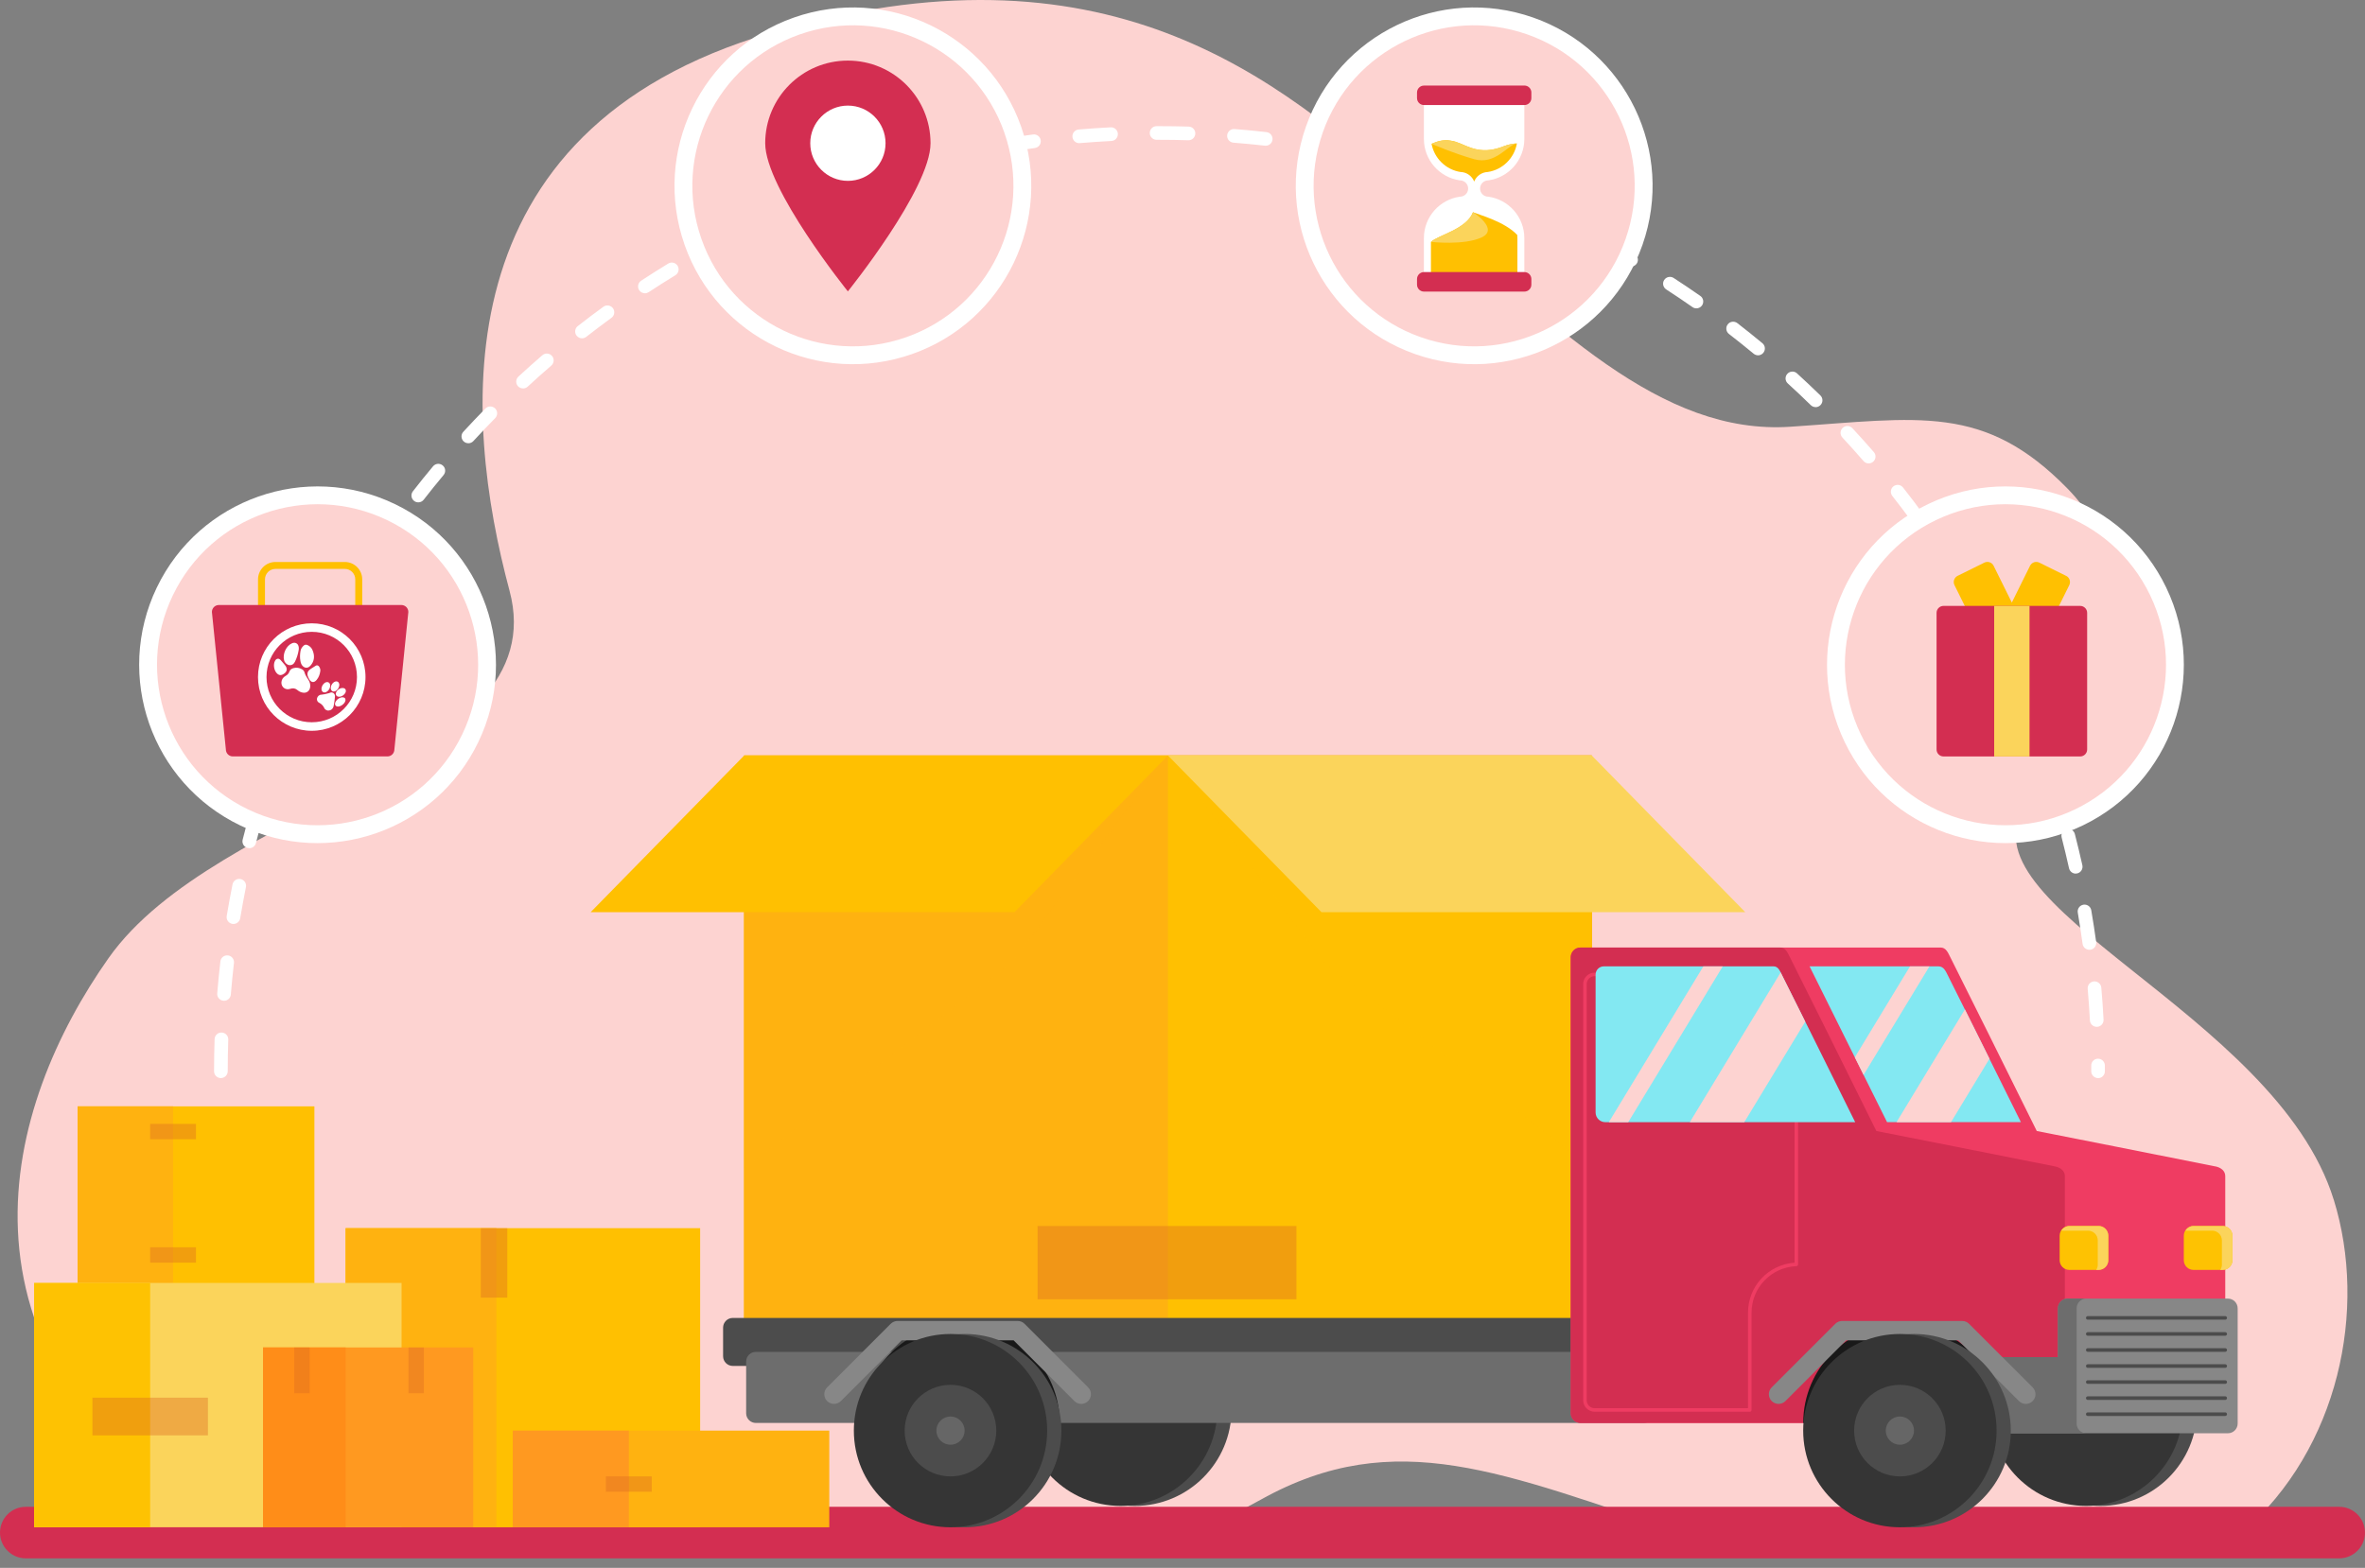 <svg width="190" height="126" viewBox="0 0 190 126" fill="none" xmlns="http://www.w3.org/2000/svg">
<rect x="0" y="0" width="190" height="126" fill="#808080" stroke="none"/>
<path d="M187.489 96.416C182.822 81.319 156.889 72.691 162.824 64.704C168.759 56.72 173.157 46.492 166.116 39.28C159.409 32.411 154.174 33.604 143.828 34.294C133.483 34.982 124.849 26.285 113.647 16.099C102.445 5.912 88.635 -5.192 61.912 2.645C35.189 10.482 37.213 33.579 40.936 47.477C44.66 61.374 17.446 64.626 8.721 76.996C0.422 88.763 -5.273 108.252 17.358 123.161H95.97C97.969 122.264 99.762 121.368 101.308 120.506C112.144 114.468 120.857 118.469 135.157 123.161H180.135C187.929 116.398 190.209 105.212 187.492 96.416H187.489Z" fill="#FDD3D1"/>
<path d="M190 123.161C190 124.304 189.072 125.232 187.929 125.232H2.071C0.928 125.232 0 124.304 0 123.161C0 122.018 0.928 121.09 2.071 121.09H187.926C189.069 121.09 189.997 122.018 189.997 123.161H190Z" fill="#D32E51"/>
<path d="M98.941 113.249C98.941 117.538 95.464 121.018 91.172 121.018C86.88 121.018 83.406 117.541 83.406 113.249C83.406 108.957 86.883 105.484 91.172 105.484C95.461 105.484 98.941 108.961 98.941 113.249Z" fill="#4C4C4C"/>
<path d="M97.797 113.249C97.797 117.538 94.32 121.018 90.028 121.018C85.737 121.018 82.263 117.541 82.263 113.249C82.263 108.957 85.74 105.484 90.028 105.484C94.317 105.484 97.797 108.961 97.797 113.249Z" fill="#353535"/>
<path d="M127.882 60.715H59.785V107.124H127.882V60.715Z" fill="#FFB210"/>
<path d="M127.882 60.715H59.785V107.124H127.882V60.715Z" fill="#FFB210"/>
<path d="M127.882 60.715H59.785V107.124H127.882V60.715Z" fill="#FFB210"/>
<g style="mix-blend-mode:multiply" opacity="0.2">
<path d="M93.833 60.715H59.785V93.876L81.339 77.296L93.758 60.793L93.833 60.715Z" fill="#FFB210"/>
</g>
<path d="M127.882 60.715H93.834V107.124H127.882V60.715Z" fill="#FFC001"/>
<g style="mix-blend-mode:multiply" opacity="0.2">
<path d="M93.834 60.715H127.882V93.876L106.325 77.296L93.909 60.793L93.834 60.715Z" fill="#FFC001"/>
</g>
<g style="mix-blend-mode:multiply" opacity="0.4">
<path d="M104.154 98.524H83.359V104.412H104.154V98.524Z" fill="#DB6C21"/>
</g>
<path d="M81.504 73.303H47.452L59.785 60.715H93.833L81.504 73.303Z" fill="#FFC001"/>
<path d="M140.211 73.303H106.163L93.834 60.715H127.882L140.211 73.303Z" fill="#FBD45B"/>
<path d="M58.873 105.912H127.407C127.838 105.912 128.188 106.262 128.188 106.693V108.989C128.188 109.42 127.838 109.77 127.407 109.77H58.873C58.442 109.77 58.092 109.42 58.092 108.989V106.693C58.092 106.262 58.442 105.912 58.873 105.912Z" fill="#4C4C4C"/>
<path d="M60.725 108.639H132.068C132.499 108.639 132.848 108.989 132.848 109.42V113.571C132.848 114.002 132.499 114.352 132.068 114.352H60.725C60.294 114.352 59.944 114.002 59.944 113.571V109.42C59.944 108.989 60.294 108.639 60.725 108.639Z" fill="#6D6D6D"/>
<path d="M77.187 106.399C72.795 106.399 69.237 109.96 69.237 114.349H85.137C85.137 109.957 81.576 106.399 77.187 106.399Z" fill="#191919"/>
<path d="M86.868 112.821C86.668 112.821 86.468 112.747 86.315 112.593L81.435 107.714H72.433L67.554 112.593C67.251 112.896 66.757 112.896 66.451 112.593C66.148 112.29 66.148 111.797 66.451 111.491L71.558 106.383C71.705 106.237 71.902 106.155 72.111 106.155H81.76C81.966 106.155 82.166 106.237 82.31 106.383L87.417 111.491C87.72 111.797 87.72 112.29 87.417 112.593C87.264 112.747 87.064 112.821 86.864 112.821H86.868Z" fill="#878787"/>
<path d="M85.271 114.967C85.271 119.256 81.795 122.736 77.506 122.736C73.217 122.736 69.737 119.259 69.737 114.967C69.737 110.675 73.214 107.202 77.506 107.202C81.798 107.202 85.271 110.679 85.271 114.967Z" fill="#4C4C4C"/>
<path d="M84.128 114.967C84.128 119.256 80.651 122.736 76.362 122.736C72.073 122.736 68.597 119.259 68.597 114.967C68.597 110.675 72.073 107.202 76.362 107.202C80.651 107.202 84.128 110.679 84.128 114.967Z" fill="#353535"/>
<path d="M80.039 114.967C80.039 116.998 78.393 118.647 76.359 118.647C74.326 118.647 72.679 117.001 72.679 114.967C72.679 112.934 74.326 111.288 76.359 111.288C78.393 111.288 80.039 112.934 80.039 114.967Z" fill="#4C4C4C"/>
<path d="M77.496 114.967C77.496 115.592 76.99 116.101 76.362 116.101C75.734 116.101 75.228 115.595 75.228 114.967C75.228 114.34 75.734 113.834 76.362 113.834C76.99 113.834 77.496 114.34 77.496 114.967Z" fill="#666666"/>
<path d="M176.506 113.249C176.506 117.538 173.029 121.018 168.74 121.018C164.451 121.018 160.971 117.541 160.971 113.249C160.971 108.957 164.448 105.484 168.74 105.484C173.032 105.484 176.506 108.961 176.506 113.249Z" fill="#4C4C4C"/>
<path d="M175.362 113.249C175.362 117.538 171.885 121.018 167.593 121.018C163.301 121.018 159.828 117.541 159.828 113.249C159.828 108.957 163.305 105.484 167.593 105.484C171.882 105.484 175.362 108.961 175.362 113.249Z" fill="#353535"/>
<path d="M177.992 93.739C174.728 93.079 164.276 91.018 163.63 90.89C160.84 85.255 158.21 79.96 156.686 76.927C156.492 76.543 156.336 76.146 155.905 76.146H126.973C126.542 76.146 126.192 76.496 126.192 76.927V113.568C126.192 113.999 126.542 114.349 126.973 114.349H177.992C178.424 114.349 178.773 113.999 178.773 113.568V94.516C178.773 94.085 178.414 93.823 177.992 93.736V93.739Z" fill="#EF3C62"/>
<path d="M165.888 113.571V94.52C165.888 94.088 165.529 93.826 165.107 93.739C161.843 93.079 151.391 91.018 150.744 90.89C147.955 85.255 145.325 79.96 143.8 76.927C143.607 76.543 143.45 76.146 143.019 76.146H126.97C126.539 76.146 126.189 76.496 126.189 76.927V113.568C126.189 113.999 126.539 114.349 126.97 114.349H165.104C165.535 114.349 165.885 113.999 165.885 113.568L165.888 113.571Z" fill="#D32E51"/>
<path d="M152.818 106.399C148.429 106.399 144.868 109.96 144.868 114.349H160.768C160.768 109.957 157.207 106.399 152.818 106.399Z" fill="#191919"/>
<path d="M178.992 104.356H166.11C165.679 104.356 165.329 104.706 165.329 105.137V109.06H156.464C156.033 109.06 155.683 109.41 155.683 109.841V114.399C155.683 114.83 156.033 115.18 156.464 115.18H178.989C179.42 115.18 179.77 114.83 179.77 114.399V105.14C179.77 104.709 179.42 104.359 178.989 104.359L178.992 104.356Z" fill="#878787"/>
<path d="M166.835 114.396V105.137C166.835 104.706 167.184 104.356 167.615 104.356H166.11C165.679 104.356 165.329 104.706 165.329 105.137V109.06H156.464C156.033 109.06 155.683 109.41 155.683 109.841V114.399C155.683 114.83 156.033 115.18 156.464 115.18H167.612C167.181 115.18 166.831 114.83 166.831 114.399L166.835 114.396Z" fill="#6D6D6D"/>
<path d="M166.25 98.524H168.596C169.027 98.524 169.377 98.874 169.377 99.305V101.273C169.377 101.704 169.027 102.054 168.596 102.054H166.25C165.819 102.054 165.469 101.704 165.469 101.273V99.305C165.469 98.874 165.819 98.524 166.25 98.524Z" fill="#FEC202"/>
<path d="M176.224 98.524H178.57C179.001 98.524 179.351 98.874 179.351 99.305V101.273C179.351 101.704 179.001 102.054 178.57 102.054H176.224C175.793 102.054 175.443 101.704 175.443 101.273V99.305C175.443 98.874 175.793 98.524 176.224 98.524Z" fill="#FEC202"/>
<path d="M168.596 98.524H166.25C165.969 98.524 165.735 98.68 165.601 98.899H167.75C168.181 98.899 168.531 99.249 168.531 99.68V101.648C168.531 101.801 168.478 101.932 168.403 102.051H168.596C169.027 102.051 169.377 101.701 169.377 101.27V99.302C169.377 98.871 169.027 98.521 168.596 98.521V98.524Z" fill="#FBD45B"/>
<path d="M178.567 98.524H176.221C175.943 98.524 175.709 98.68 175.572 98.899H177.721C178.152 98.899 178.502 99.249 178.502 99.68V101.648C178.502 101.801 178.448 101.932 178.374 102.051H178.567C178.998 102.051 179.348 101.701 179.348 101.27V99.302C179.348 98.871 178.998 98.521 178.567 98.521V98.524Z" fill="#FBD45B"/>
<path d="M162.749 112.821C162.549 112.821 162.349 112.747 162.199 112.593L157.32 107.714H148.317L143.438 112.593C143.132 112.896 142.642 112.896 142.335 112.593C142.032 112.29 142.032 111.797 142.335 111.491L147.443 106.383C147.589 106.237 147.786 106.155 147.992 106.155H157.642C157.848 106.155 158.048 106.237 158.191 106.383L163.299 111.491C163.605 111.797 163.605 112.29 163.299 112.593C163.146 112.747 162.946 112.821 162.749 112.821Z" fill="#878787"/>
<path d="M140.573 113.449H128.11C127.601 113.449 127.188 113.034 127.188 112.528V79.085C127.188 78.576 127.604 78.164 128.11 78.164H141.579C142.179 78.164 144.456 81.634 144.456 82.022V101.607C144.456 101.685 144.397 101.748 144.319 101.751C142.301 101.835 140.717 103.478 140.717 105.49V113.309C140.717 113.387 140.655 113.452 140.573 113.452V113.449ZM141.57 78.448H128.11C127.76 78.448 127.472 78.736 127.472 79.085V112.528C127.472 112.878 127.757 113.165 128.11 113.165H140.433V105.487C140.433 103.366 142.063 101.626 144.172 101.47V82.022C144.153 81.572 141.945 78.532 141.573 78.448H141.57Z" fill="#EF3C62"/>
<path d="M162.358 90.181C159.99 85.401 157.835 81.069 156.514 78.439C156.32 78.054 156.164 77.658 155.733 77.658H145.378L151.603 90.178H162.355L162.358 90.181Z" fill="#83E8F2"/>
<path d="M149.042 90.181H128.969C128.538 90.181 128.188 89.831 128.188 89.4V78.32C128.188 77.954 128.484 77.658 128.85 77.658H142.482C142.847 77.658 142.982 77.992 143.144 78.32C144.437 80.897 146.671 85.392 149.042 90.178V90.181Z" fill="#83E8F2"/>
<path d="M157.857 81.119L152.362 90.181H156.739L159.831 85.083C159.113 83.64 158.45 82.306 157.857 81.119Z" fill="#FDD3D1"/>
<path d="M153.446 77.661L149.014 84.967L149.717 86.382L155.008 77.661H153.446Z" fill="#FDD3D1"/>
<path d="M136.844 77.661L129.25 90.181H130.809L138.402 77.661H136.844Z" fill="#FDD3D1"/>
<path d="M143.144 78.323C143.116 78.264 143.085 78.204 143.057 78.145L135.757 90.181H140.133L145.031 82.103C144.291 80.616 143.644 79.323 143.141 78.323H143.144Z" fill="#FDD3D1"/>
<path d="M161.543 114.967C161.543 119.256 158.066 122.736 153.774 122.736C149.482 122.736 146.009 119.259 146.009 114.967C146.009 110.675 149.485 107.202 153.774 107.202C158.063 107.202 161.543 110.679 161.543 114.967Z" fill="#4C4C4C"/>
<path d="M160.403 114.967C160.403 119.256 156.926 122.736 152.634 122.736C148.342 122.736 144.865 119.259 144.865 114.967C144.865 110.675 148.342 107.202 152.634 107.202C156.926 107.202 160.403 110.679 160.403 114.967Z" fill="#353535"/>
<path d="M156.314 114.967C156.314 116.998 154.668 118.647 152.634 118.647C150.601 118.647 148.958 117.001 148.958 114.967C148.958 112.934 150.604 111.288 152.634 111.288C154.665 111.288 156.314 112.934 156.314 114.967Z" fill="#4C4C4C"/>
<path d="M153.768 114.967C153.768 115.592 153.262 116.101 152.634 116.101C152.006 116.101 151.5 115.595 151.5 114.967C151.5 114.34 152.006 113.834 152.634 113.834C153.262 113.834 153.768 114.34 153.768 114.967Z" fill="#666666"/>
<path d="M178.77 106.052H167.728C167.65 106.052 167.584 105.99 167.584 105.909C167.584 105.827 167.647 105.765 167.728 105.765H178.77C178.848 105.765 178.914 105.827 178.914 105.909C178.914 105.99 178.848 106.052 178.77 106.052Z" fill="#4C4C4C"/>
<path d="M178.77 107.342H167.728C167.65 107.342 167.584 107.28 167.584 107.199C167.584 107.118 167.647 107.055 167.728 107.055H178.77C178.848 107.055 178.914 107.118 178.914 107.199C178.914 107.28 178.848 107.342 178.77 107.342Z" fill="#4C4C4C"/>
<path d="M178.77 108.633H167.728C167.65 108.633 167.584 108.57 167.584 108.489C167.584 108.408 167.647 108.345 167.728 108.345H178.77C178.848 108.345 178.914 108.408 178.914 108.489C178.914 108.57 178.848 108.633 178.77 108.633Z" fill="#4C4C4C"/>
<path d="M178.77 109.923H167.728C167.65 109.923 167.584 109.86 167.584 109.779C167.584 109.698 167.647 109.635 167.728 109.635H178.77C178.848 109.635 178.914 109.701 178.914 109.779C178.914 109.857 178.848 109.923 178.77 109.923Z" fill="#4C4C4C"/>
<path d="M178.77 111.21H167.728C167.65 111.21 167.584 111.144 167.584 111.066C167.584 110.988 167.647 110.922 167.728 110.922H178.77C178.848 110.922 178.914 110.985 178.914 111.066C178.914 111.147 178.848 111.21 178.77 111.21Z" fill="#4C4C4C"/>
<path d="M178.77 112.5H167.728C167.65 112.5 167.584 112.437 167.584 112.356C167.584 112.275 167.647 112.212 167.728 112.212H178.77C178.848 112.212 178.914 112.275 178.914 112.356C178.914 112.437 178.848 112.5 178.77 112.5Z" fill="#4C4C4C"/>
<path d="M178.77 113.79H167.728C167.65 113.79 167.584 113.727 167.584 113.646C167.584 113.565 167.647 113.502 167.728 113.502H178.77C178.848 113.502 178.914 113.565 178.914 113.646C178.914 113.727 178.848 113.79 178.77 113.79Z" fill="#4C4C4C"/>
<path d="M56.249 98.699H27.767V122.736H56.249V98.699Z" fill="#FFC001"/>
<path d="M39.877 98.699H27.767V122.736H39.877V98.699Z" fill="#FFB210"/>
<g style="mix-blend-mode:multiply" opacity="0.4">
<path d="M40.752 98.699H38.628V104.281H40.752V98.699Z" fill="#DB6C21"/>
</g>
<path d="M25.258 88.909H6.238V105.868H25.258V88.909Z" fill="#FFC001"/>
<path d="M13.904 88.909H6.238V105.868H13.904V88.909Z" fill="#FFB210"/>
<g style="mix-blend-mode:multiply" opacity="0.4">
<path d="M15.747 90.318H12.064V91.552H15.747V90.318Z" fill="#DB6C21"/>
</g>
<g style="mix-blend-mode:multiply" opacity="0.4">
<path d="M15.747 100.233H12.064V101.467H15.747V100.233Z" fill="#DB6C21"/>
</g>
<path d="M32.262 103.1H2.74V122.733H32.262V103.1Z" fill="#FBD45B"/>
<path d="M12.064 103.1H2.74V122.733H12.064V103.1Z" fill="#FEC202"/>
<g style="mix-blend-mode:multiply" opacity="0.4">
<path d="M16.703 112.319H7.428V115.349H16.703V112.319Z" fill="#DB6C21"/>
</g>
<path d="M66.623 114.967H41.196V122.736H66.623V114.967Z" fill="#FFB210"/>
<path d="M50.52 114.967H41.196V122.736H50.52V114.967Z" fill="#FF9920"/>
<g style="mix-blend-mode:multiply" opacity="0.4">
<path d="M52.36 118.647H48.677V119.881H52.36V118.647Z" fill="#DB6C21"/>
</g>
<path d="M38.016 108.283H21.132V122.733H38.016V108.283Z" fill="#FF9920"/>
<path d="M27.767 108.283H21.132V122.733H27.767V108.283Z" fill="#FF8D18"/>
<g style="mix-blend-mode:multiply" opacity="0.4">
<path d="M34.049 108.283H32.815V111.966H34.049V108.283Z" fill="#DB6C21"/>
</g>
<g style="mix-blend-mode:multiply" opacity="0.4">
<path d="M24.874 108.283H23.64V111.966H24.874V108.283Z" fill="#DB6C21"/>
</g>
<path d="M168.556 86.638C168.253 86.638 168.006 86.392 168.006 86.089V85.633C168.003 85.33 168.246 85.083 168.549 85.08H168.552C168.852 85.08 169.099 85.323 169.102 85.626V86.092C169.102 86.395 168.859 86.642 168.556 86.642V86.638ZM17.746 86.638C17.443 86.638 17.196 86.392 17.196 86.089C17.196 85.23 17.212 84.364 17.24 83.508C17.249 83.206 17.502 82.962 17.808 82.978C18.111 82.987 18.349 83.24 18.339 83.543C18.311 84.386 18.296 85.239 18.296 86.086C18.296 86.389 18.049 86.635 17.746 86.635V86.638ZM168.446 82.518C168.156 82.518 167.915 82.29 167.9 82C167.856 81.159 167.793 80.307 167.722 79.463C167.697 79.16 167.918 78.895 168.221 78.867C168.521 78.842 168.79 79.064 168.815 79.367C168.89 80.225 168.952 81.091 168.996 81.94C169.012 82.243 168.78 82.503 168.477 82.518C168.468 82.518 168.459 82.518 168.449 82.518H168.446ZM17.999 80.422C17.999 80.422 17.968 80.422 17.955 80.422C17.652 80.397 17.427 80.132 17.452 79.829C17.521 78.973 17.608 78.108 17.705 77.261C17.739 76.961 18.008 76.743 18.314 76.78C18.614 76.814 18.833 77.086 18.795 77.389C18.698 78.223 18.614 79.076 18.545 79.919C18.523 80.207 18.283 80.425 17.999 80.425V80.422ZM167.856 76.327C167.584 76.327 167.35 76.127 167.312 75.852C167.197 75.012 167.066 74.169 166.925 73.338C166.875 73.038 167.075 72.754 167.375 72.704C167.675 72.654 167.959 72.853 168.009 73.153C168.153 73.994 168.287 74.853 168.403 75.706C168.443 76.005 168.234 76.283 167.934 76.324C167.909 76.324 167.884 76.327 167.859 76.327H167.856ZM18.758 74.25C18.727 74.25 18.698 74.25 18.667 74.244C18.367 74.194 18.164 73.912 18.214 73.613C18.355 72.766 18.511 71.913 18.68 71.073C18.739 70.776 19.026 70.583 19.326 70.642C19.623 70.701 19.817 70.992 19.757 71.288C19.592 72.113 19.439 72.957 19.298 73.791C19.255 74.059 19.02 74.25 18.758 74.25ZM166.759 70.205C166.506 70.205 166.282 70.03 166.222 69.773C166.038 68.949 165.838 68.115 165.629 67.3C165.554 67.006 165.729 66.706 166.022 66.631C166.316 66.553 166.616 66.731 166.691 67.025C166.903 67.853 167.106 68.696 167.294 69.533C167.359 69.83 167.172 70.123 166.878 70.189C166.838 70.198 166.797 70.201 166.759 70.201V70.205ZM20.026 68.159C19.982 68.159 19.935 68.152 19.892 68.143C19.598 68.068 19.42 67.771 19.495 67.478C19.704 66.65 19.929 65.809 20.17 64.985C20.254 64.694 20.557 64.526 20.851 64.61C21.144 64.694 21.31 64.997 21.226 65.291C20.991 66.103 20.766 66.931 20.563 67.746C20.501 67.996 20.276 68.162 20.032 68.162L20.026 68.159ZM165.16 64.192C164.926 64.192 164.71 64.041 164.635 63.804C164.382 62.995 164.114 62.183 163.839 61.389C163.739 61.102 163.889 60.79 164.176 60.69C164.46 60.59 164.776 60.74 164.876 61.027C165.157 61.833 165.429 62.658 165.685 63.476C165.775 63.767 165.613 64.073 165.323 64.163C165.269 64.179 165.213 64.188 165.16 64.188V64.192ZM21.794 62.195C21.735 62.195 21.675 62.186 21.616 62.164C21.329 62.067 21.175 61.755 21.276 61.468C21.553 60.652 21.85 59.834 22.156 59.034C22.266 58.75 22.581 58.609 22.866 58.716C23.15 58.825 23.29 59.14 23.184 59.425C22.884 60.215 22.591 61.021 22.316 61.824C22.238 62.052 22.025 62.195 21.797 62.195H21.794ZM163.064 58.334C162.845 58.334 162.642 58.206 162.555 57.991C162.236 57.21 161.905 56.423 161.562 55.657C161.437 55.38 161.562 55.055 161.84 54.933C162.118 54.808 162.442 54.933 162.564 55.211C162.911 55.989 163.248 56.785 163.57 57.578C163.686 57.86 163.548 58.178 163.267 58.294C163.202 58.322 163.13 58.334 163.061 58.334H163.064ZM24.059 56.385C23.987 56.385 23.909 56.37 23.84 56.338C23.562 56.217 23.437 55.892 23.559 55.614C23.902 54.83 24.268 54.036 24.637 53.262C24.768 52.987 25.096 52.874 25.371 53.005C25.646 53.137 25.758 53.465 25.627 53.739C25.261 54.502 24.902 55.283 24.565 56.057C24.474 56.264 24.274 56.385 24.062 56.385H24.059ZM160.5 52.684C160.3 52.684 160.106 52.574 160.009 52.381C159.631 51.631 159.231 50.875 158.825 50.135C158.678 49.869 158.778 49.535 159.044 49.388C159.309 49.241 159.644 49.338 159.79 49.607C160.203 50.356 160.606 51.125 160.99 51.884C161.127 52.156 161.018 52.484 160.746 52.621C160.668 52.662 160.584 52.681 160.5 52.681V52.684ZM26.795 50.788C26.708 50.788 26.617 50.766 26.533 50.722C26.267 50.578 26.167 50.244 26.311 49.978C26.72 49.223 27.148 48.467 27.579 47.726C27.732 47.464 28.07 47.377 28.332 47.53C28.594 47.683 28.682 48.02 28.529 48.282C28.101 49.01 27.682 49.757 27.279 50.5C27.179 50.684 26.992 50.788 26.795 50.788ZM157.473 47.261C157.288 47.261 157.107 47.167 157.004 46.998C156.564 46.28 156.104 45.559 155.639 44.856C155.47 44.603 155.542 44.262 155.795 44.093C156.048 43.925 156.389 43.997 156.557 44.25C157.029 44.962 157.494 45.693 157.941 46.424C158.1 46.683 158.019 47.02 157.76 47.18C157.669 47.236 157.573 47.261 157.473 47.261ZM29.988 45.437C29.884 45.437 29.781 45.409 29.688 45.346C29.435 45.181 29.363 44.84 29.528 44.587C29.997 43.872 30.484 43.15 30.978 42.447C31.153 42.2 31.496 42.141 31.743 42.313C31.99 42.488 32.049 42.831 31.877 43.078C31.39 43.769 30.909 44.478 30.45 45.187C30.344 45.349 30.169 45.437 29.991 45.437H29.988ZM154.005 42.104C153.837 42.104 153.671 42.026 153.562 41.879C153.065 41.201 152.547 40.52 152.025 39.855C151.837 39.617 151.878 39.27 152.115 39.083C152.356 38.896 152.7 38.936 152.887 39.177C153.418 39.852 153.943 40.542 154.446 41.229C154.624 41.473 154.571 41.816 154.327 41.998C154.23 42.069 154.115 42.104 154.002 42.104H154.005ZM33.605 40.37C33.486 40.37 33.367 40.333 33.267 40.254C33.027 40.067 32.986 39.723 33.171 39.483C33.699 38.805 34.242 38.127 34.792 37.471C34.986 37.24 35.332 37.206 35.566 37.403C35.801 37.596 35.832 37.943 35.635 38.177C35.095 38.824 34.557 39.492 34.039 40.158C33.93 40.298 33.77 40.37 33.605 40.37ZM150.129 37.243C149.976 37.243 149.823 37.178 149.713 37.053C149.16 36.415 148.589 35.778 148.014 35.16C147.808 34.938 147.82 34.591 148.042 34.382C148.264 34.176 148.611 34.188 148.817 34.41C149.398 35.038 149.979 35.681 150.541 36.331C150.741 36.559 150.716 36.906 150.485 37.106C150.382 37.196 150.254 37.24 150.126 37.24L150.129 37.243ZM37.625 35.619C37.491 35.619 37.359 35.572 37.253 35.475C37.032 35.269 37.016 34.922 37.222 34.7C37.803 34.069 38.4 33.438 38.999 32.829C39.212 32.614 39.559 32.611 39.777 32.823C39.993 33.035 39.996 33.382 39.783 33.601C39.193 34.201 38.603 34.822 38.031 35.444C37.922 35.563 37.775 35.622 37.625 35.622V35.619ZM145.862 32.717C145.724 32.717 145.584 32.664 145.478 32.561C144.872 31.967 144.25 31.38 143.628 30.814C143.403 30.611 143.388 30.262 143.594 30.04C143.8 29.815 144.147 29.799 144.369 30.006C145 30.58 145.631 31.177 146.246 31.777C146.462 31.989 146.468 32.336 146.255 32.554C146.149 32.664 146.005 32.72 145.862 32.72V32.717ZM42.02 31.214C41.873 31.214 41.723 31.155 41.617 31.04C41.411 30.818 41.427 30.468 41.648 30.265C42.276 29.684 42.923 29.106 43.573 28.547C43.801 28.347 44.151 28.375 44.347 28.603C44.544 28.831 44.519 29.181 44.291 29.378C43.651 29.93 43.013 30.499 42.395 31.071C42.289 31.168 42.154 31.218 42.023 31.218L42.02 31.214ZM141.239 28.553C141.117 28.553 140.992 28.512 140.889 28.428C140.239 27.891 139.571 27.354 138.902 26.838C138.662 26.654 138.618 26.307 138.802 26.067C138.986 25.826 139.333 25.782 139.574 25.966C140.252 26.491 140.929 27.035 141.589 27.581C141.823 27.775 141.854 28.122 141.66 28.356C141.551 28.487 141.395 28.556 141.239 28.556V28.553ZM46.759 27.188C46.596 27.188 46.434 27.116 46.325 26.976C46.137 26.735 46.181 26.391 46.418 26.204C47.093 25.676 47.786 25.151 48.477 24.651C48.721 24.473 49.064 24.526 49.245 24.773C49.423 25.017 49.37 25.36 49.123 25.542C48.446 26.035 47.761 26.551 47.096 27.072C46.996 27.15 46.877 27.188 46.759 27.188ZM136.284 24.779C136.175 24.779 136.066 24.748 135.972 24.68C135.276 24.192 134.563 23.714 133.86 23.258C133.607 23.093 133.532 22.752 133.698 22.499C133.864 22.246 134.204 22.174 134.457 22.337C135.172 22.799 135.891 23.286 136.6 23.78C136.85 23.955 136.909 24.295 136.737 24.545C136.631 24.698 136.459 24.779 136.288 24.779H136.284ZM51.81 23.567C51.632 23.567 51.457 23.48 51.351 23.321C51.185 23.068 51.254 22.727 51.507 22.559C52.222 22.09 52.953 21.625 53.684 21.181C53.943 21.022 54.281 21.106 54.44 21.365C54.596 21.625 54.515 21.962 54.256 22.121C53.537 22.559 52.816 23.018 52.11 23.48C52.016 23.539 51.913 23.571 51.81 23.571V23.567ZM131.04 21.428C130.946 21.428 130.849 21.403 130.765 21.353C130.034 20.928 129.287 20.509 128.541 20.11C128.275 19.966 128.172 19.632 128.316 19.366C128.46 19.098 128.794 18.997 129.059 19.141C129.815 19.547 130.574 19.972 131.315 20.403C131.577 20.556 131.664 20.894 131.511 21.153C131.408 21.328 131.227 21.425 131.037 21.425L131.04 21.428ZM57.136 20.372C56.942 20.372 56.752 20.269 56.652 20.085C56.508 19.819 56.605 19.485 56.87 19.338C57.62 18.929 58.388 18.529 59.154 18.145C59.425 18.01 59.753 18.117 59.891 18.388C60.028 18.66 59.916 18.988 59.647 19.126C58.894 19.504 58.139 19.9 57.398 20.3C57.314 20.347 57.226 20.366 57.136 20.366V20.372ZM125.53 18.52C125.451 18.52 125.37 18.501 125.295 18.466C124.53 18.101 123.749 17.745 122.974 17.411C122.696 17.289 122.568 16.967 122.69 16.689C122.812 16.411 123.134 16.283 123.412 16.405C124.196 16.745 124.989 17.108 125.764 17.476C126.039 17.608 126.154 17.936 126.023 18.207C125.929 18.404 125.733 18.52 125.526 18.52H125.53ZM62.709 17.633C62.496 17.633 62.296 17.511 62.206 17.305C62.084 17.026 62.206 16.702 62.487 16.58C63.268 16.236 64.067 15.899 64.858 15.58C65.139 15.468 65.457 15.605 65.573 15.886C65.685 16.167 65.551 16.486 65.267 16.602C64.486 16.914 63.699 17.245 62.93 17.586C62.858 17.617 62.783 17.633 62.709 17.633ZM119.794 16.074C119.729 16.074 119.663 16.061 119.601 16.039C118.81 15.739 118.001 15.452 117.199 15.177C116.911 15.08 116.758 14.768 116.855 14.481C116.952 14.193 117.264 14.04 117.552 14.137C118.367 14.412 119.185 14.706 119.988 15.008C120.272 15.115 120.416 15.433 120.307 15.718C120.222 15.936 120.013 16.074 119.791 16.074H119.794ZM68.49 15.358C68.262 15.358 68.05 15.215 67.972 14.99C67.872 14.702 68.025 14.39 68.312 14.29C69.125 14.009 69.949 13.74 70.764 13.487C71.055 13.397 71.361 13.562 71.452 13.85C71.542 14.14 71.38 14.446 71.089 14.537C70.284 14.784 69.471 15.049 68.672 15.327C68.612 15.346 68.553 15.358 68.494 15.358H68.49ZM113.881 14.118C113.831 14.118 113.781 14.112 113.731 14.096C112.922 13.865 112.094 13.643 111.273 13.44C110.979 13.369 110.798 13.069 110.873 12.775C110.945 12.482 111.245 12.303 111.538 12.375C112.372 12.581 113.21 12.806 114.031 13.041C114.322 13.125 114.493 13.428 114.409 13.719C114.34 13.959 114.122 14.118 113.881 14.118ZM74.447 13.572C74.201 13.572 73.979 13.406 73.916 13.159C73.841 12.866 74.019 12.566 74.313 12.491C75.141 12.278 75.984 12.079 76.825 11.894C77.121 11.832 77.415 12.016 77.477 12.313C77.543 12.61 77.356 12.903 77.059 12.966C76.231 13.147 75.4 13.344 74.585 13.553C74.538 13.565 74.494 13.572 74.447 13.572ZM107.834 12.663C107.799 12.663 107.762 12.659 107.727 12.653C106.903 12.491 106.059 12.338 105.225 12.203C104.925 12.153 104.722 11.872 104.772 11.572C104.819 11.273 105.104 11.069 105.403 11.12C106.253 11.257 107.106 11.41 107.943 11.576C108.24 11.635 108.433 11.922 108.374 12.222C108.321 12.485 108.093 12.666 107.837 12.666L107.834 12.663ZM80.532 12.285C80.27 12.285 80.036 12.094 79.992 11.825C79.942 11.526 80.142 11.241 80.442 11.191C81.285 11.048 82.144 10.92 82.994 10.807C83.294 10.767 83.572 10.979 83.609 11.279C83.65 11.579 83.437 11.857 83.138 11.897C82.3 12.01 81.454 12.138 80.623 12.275C80.592 12.281 80.561 12.285 80.532 12.285ZM101.686 11.71C101.664 11.71 101.646 11.71 101.624 11.707C100.787 11.613 99.934 11.532 99.094 11.466C98.79 11.441 98.566 11.179 98.588 10.876C98.612 10.573 98.878 10.348 99.178 10.37C100.034 10.435 100.896 10.52 101.746 10.617C102.045 10.651 102.264 10.923 102.23 11.223C102.198 11.504 101.961 11.71 101.686 11.71ZM86.705 11.504C86.424 11.504 86.183 11.288 86.158 11.001C86.133 10.698 86.358 10.432 86.658 10.407C87.511 10.335 88.376 10.276 89.232 10.232C89.532 10.214 89.794 10.451 89.807 10.754C89.822 11.057 89.588 11.316 89.285 11.329C88.442 11.373 87.586 11.429 86.749 11.501C86.733 11.501 86.717 11.501 86.702 11.501L86.705 11.504ZM95.483 11.27C95.483 11.27 95.47 11.27 95.467 11.27C94.702 11.245 93.924 11.235 93.152 11.235H92.921C92.618 11.235 92.371 10.991 92.371 10.688C92.371 10.385 92.615 10.139 92.918 10.139H93.152C93.933 10.139 94.723 10.151 95.498 10.173C95.801 10.182 96.038 10.435 96.029 10.738C96.02 11.035 95.776 11.27 95.483 11.27Z" fill="white"/>
<path d="M154.905 40.507C147.773 43.934 144.768 52.496 148.198 59.631C151.628 66.762 160.187 69.767 167.322 66.337C174.453 62.911 177.458 54.349 174.028 47.214C170.602 40.083 162.039 37.078 154.905 40.507Z" fill="white"/>
<path d="M155.527 41.797C149.107 44.884 146.405 52.59 149.492 59.009C152.578 65.428 160.281 68.13 166.703 65.044C173.122 61.958 175.825 54.252 172.738 47.833C169.652 41.413 161.949 38.711 155.53 41.797H155.527Z" fill="#FDD3D1"/>
<path d="M165.982 46.274L163.839 45.215C163.561 45.077 163.227 45.193 163.089 45.468L161.627 48.423L160.165 45.468C160.028 45.19 159.694 45.077 159.416 45.215L157.273 46.274C156.995 46.411 156.882 46.749 157.02 47.023L159.372 51.778C159.509 52.056 159.847 52.168 160.122 52.031L161.63 51.284L163.139 52.031C163.417 52.168 163.751 52.056 163.889 51.778L166.241 47.023C166.378 46.745 166.266 46.411 165.988 46.274H165.982Z" fill="#FFC001"/>
<path d="M156.136 48.692H167.119C167.428 48.692 167.678 48.941 167.678 49.251V60.231C167.678 60.54 167.428 60.79 167.119 60.79H156.139C155.83 60.79 155.58 60.54 155.58 60.231V49.251C155.58 48.941 155.83 48.692 156.139 48.692H156.136Z" fill="#D32E51"/>
<path d="M163.048 48.692H160.209V60.793H163.048V48.692Z" fill="#FBD45B"/>
<path d="M82.041 10.192C84.659 17.661 80.729 25.838 73.264 28.456C65.795 31.077 57.62 27.144 54.999 19.675C52.379 12.207 56.311 4.029 63.777 1.411C71.246 -1.21 79.421 2.723 82.041 10.192Z" fill="white"/>
<path d="M80.689 10.667C83.044 17.389 79.508 24.748 72.789 27.104C66.067 29.462 58.707 25.923 56.352 19.201C53.993 12.478 57.532 5.119 64.255 2.764C70.977 0.405 78.337 3.944 80.692 10.667H80.689Z" fill="#FDD3D1"/>
<path d="M74.757 11.51C74.757 15.177 68.116 23.415 68.116 23.415C68.116 23.415 61.475 15.177 61.475 11.51C61.475 7.843 64.448 4.869 68.116 4.869C71.783 4.869 74.757 7.843 74.757 11.51Z" fill="#D32E51"/>
<path d="M71.143 11.51C71.143 13.181 69.787 14.534 68.119 14.534C66.451 14.534 65.095 13.178 65.095 11.51C65.095 9.842 66.451 8.486 68.119 8.486C69.787 8.486 71.143 9.842 71.143 11.51Z" fill="white"/>
<path d="M31.721 40.507C38.853 43.934 41.858 52.496 38.428 59.631C35.001 66.762 26.439 69.767 19.305 66.337C12.173 62.911 9.168 54.349 12.598 47.214C16.028 40.083 24.587 37.078 31.721 40.507Z" fill="white"/>
<path d="M31.103 41.797C37.522 44.884 40.224 52.59 37.138 59.009C34.052 65.428 26.349 68.13 19.926 65.044C13.507 61.958 10.805 54.252 13.891 47.833C16.977 41.413 24.684 38.711 31.103 41.797Z" fill="#FDD3D1"/>
<path d="M27.701 52.081H22.128C21.357 52.081 20.729 51.453 20.729 50.681V46.561C20.729 45.79 21.357 45.162 22.128 45.162H27.701C28.473 45.162 29.101 45.79 29.101 46.561V50.681C29.101 51.453 28.473 52.081 27.701 52.081ZM22.128 45.718C21.666 45.718 21.288 46.096 21.288 46.558V50.678C21.288 51.141 21.666 51.519 22.128 51.519H27.701C28.163 51.519 28.541 51.141 28.541 50.678V46.558C28.541 46.096 28.163 45.718 27.701 45.718H22.128Z" fill="#FFC001"/>
<path d="M31.684 60.227C31.684 60.537 31.434 60.787 31.125 60.787H18.705C18.396 60.787 18.146 60.537 18.146 60.227L17.024 49.179C17.024 48.87 17.274 48.62 17.583 48.62H32.246C32.555 48.62 32.805 48.87 32.805 49.179L31.684 60.227Z" fill="#D32E51"/>
<path d="M104.91 10.192C102.292 17.661 106.222 25.838 113.691 28.456C121.159 31.077 129.334 27.144 131.955 19.675C134.576 12.207 130.643 4.029 123.174 1.411C115.705 -1.21 107.531 2.723 104.91 10.192Z" fill="white"/>
<path d="M106.262 10.667C103.907 17.389 107.443 24.748 114.162 27.104C120.885 29.462 128.244 25.923 130.599 19.201C132.958 12.478 129.419 5.119 122.696 2.764C115.977 0.405 108.618 3.944 106.259 10.667H106.262Z" fill="#FDD3D1"/>
<path d="M118.907 15.152C118.907 14.79 119.201 14.496 119.56 14.496C121.2 14.271 122.462 12.866 122.462 11.166V7.655H114.394V11.166C114.394 12.869 115.659 14.271 117.295 14.496C117.658 14.496 117.948 14.79 117.948 15.152C117.948 15.515 117.655 15.805 117.295 15.805C115.656 16.03 114.394 17.433 114.394 19.135V22.646H122.462V19.135C122.462 17.433 121.2 16.03 119.56 15.805C119.198 15.805 118.907 15.511 118.907 15.152Z" fill="white"/>
<path d="M114.959 19.438V22.09H121.906V19.138C121.906 19.051 121.903 18.966 121.894 18.882C120.878 17.801 118.845 17.267 118.339 17.055C117.798 18.435 115.556 18.885 114.959 19.441V19.438Z" fill="#FFC001"/>
<path d="M117.349 13.822C117.842 13.84 118.261 14.153 118.433 14.59C118.604 14.153 119.026 13.84 119.52 13.822C120.725 13.643 121.663 12.697 121.866 11.525C121.519 11.547 121.175 11.61 120.825 11.747C119.929 12.103 119.107 12.197 118.173 11.879C117.614 11.691 117.108 11.376 116.53 11.301C115.99 11.207 115.487 11.341 115.009 11.557C115.221 12.716 116.159 13.646 117.352 13.825L117.349 13.822Z" fill="#FFC001"/>
<path d="M119.051 19.069C120.451 18.398 118.342 17.052 118.342 17.052C117.802 18.432 115.559 18.882 114.962 19.438C114.962 19.438 117.652 19.741 119.051 19.069Z" fill="#FBD45B"/>
<path d="M121.866 11.525C121.519 11.547 121.175 11.61 120.825 11.747C119.929 12.103 119.107 12.197 118.173 11.879C117.614 11.691 117.108 11.376 116.53 11.301C115.99 11.207 115.487 11.341 115.009 11.557C115.009 11.557 116.736 12.31 118.436 12.794C120.135 13.278 121.116 11.641 121.869 11.525H121.866Z" fill="#FBD45B"/>
<path d="M114.4 6.874H122.468C122.778 6.874 123.027 7.124 123.027 7.433V7.883C123.027 8.193 122.778 8.442 122.468 8.442H114.4C114.09 8.442 113.841 8.193 113.841 7.883V7.437C113.841 7.127 114.09 6.877 114.4 6.877V6.874Z" fill="#D32E51"/>
<path d="M114.4 21.865H122.468C122.778 21.865 123.027 22.115 123.027 22.424V22.874C123.027 23.183 122.778 23.433 122.468 23.433H114.4C114.09 23.433 113.841 23.183 113.841 22.874V22.424C113.841 22.115 114.09 21.865 114.4 21.865Z" fill="#D32E51"/>
<path d="M25.046 50.091C27.43 50.091 29.364 52.025 29.364 54.409C29.364 56.794 27.43 58.728 25.046 58.728C22.661 58.728 20.727 56.794 20.727 54.409C20.727 52.024 22.661 50.091 25.046 50.091ZM25.046 50.775C23.039 50.775 21.411 52.402 21.411 54.409C21.411 56.416 23.039 58.043 25.046 58.043C27.053 58.043 28.679 56.416 28.679 54.409C28.679 52.402 27.053 50.775 25.046 50.775ZM26.626 55.644C26.751 55.648 26.852 55.722 26.894 55.839C26.913 55.888 26.911 55.939 26.909 55.99C26.894 56.206 26.864 56.419 26.824 56.632C26.811 56.694 26.804 56.755 26.783 56.813C26.738 56.932 26.658 57.022 26.539 57.069C26.39 57.128 26.248 57.113 26.123 57.002C26.087 56.97 26.064 56.929 26.045 56.887C25.974 56.738 25.869 56.617 25.731 56.528C25.697 56.506 25.665 56.487 25.629 56.468C25.554 56.43 25.503 56.367 25.475 56.282L25.461 56.208C25.456 56.137 25.477 56.068 25.518 56.001C25.561 55.931 25.622 55.88 25.697 55.848C25.733 55.833 25.769 55.833 25.807 55.828C25.905 55.818 26.002 55.803 26.097 55.786C26.206 55.765 26.312 55.735 26.419 55.705C26.474 55.688 26.53 55.669 26.586 55.648L26.626 55.644ZM27.582 56.041C27.65 56.054 27.707 56.087 27.737 56.151C27.762 56.206 27.763 56.263 27.748 56.32C27.727 56.404 27.682 56.474 27.625 56.538C27.55 56.621 27.462 56.687 27.36 56.732C27.332 56.742 27.305 56.752 27.279 56.759C27.211 56.778 27.148 56.784 27.082 56.772C26.954 56.744 26.899 56.649 26.916 56.529C26.926 56.449 26.966 56.378 27.015 56.312C27.096 56.205 27.201 56.126 27.326 56.075C27.407 56.041 27.492 56.026 27.582 56.041ZM27.513 55.288C27.552 55.287 27.59 55.291 27.629 55.303C27.754 55.341 27.805 55.454 27.782 55.573C27.763 55.667 27.714 55.744 27.646 55.81C27.561 55.895 27.46 55.952 27.346 55.98C27.277 55.995 27.209 55.999 27.141 55.978C27.022 55.941 26.964 55.839 26.983 55.72C26.996 55.63 27.041 55.554 27.103 55.486C27.171 55.409 27.254 55.356 27.347 55.319C27.364 55.313 27.382 55.309 27.399 55.305L27.513 55.288ZM23.565 53.694C23.814 53.622 24.053 53.665 24.274 53.79C24.355 53.835 24.413 53.901 24.451 53.986L24.473 54.073C24.536 54.278 24.661 54.45 24.775 54.629C24.892 54.812 24.954 55.015 24.916 55.24C24.863 55.547 24.613 55.722 24.31 55.658C24.161 55.629 24.025 55.566 23.91 55.466C23.729 55.313 23.539 55.277 23.305 55.359C22.935 55.485 22.579 55.21 22.609 54.819C22.626 54.599 22.749 54.423 22.947 54.316C23.096 54.236 23.196 54.125 23.254 53.965C23.305 53.82 23.425 53.735 23.565 53.694ZM26.209 54.823C26.294 54.802 26.374 54.811 26.442 54.872C26.474 54.902 26.494 54.938 26.509 54.977C26.54 55.07 26.53 55.162 26.503 55.253C26.469 55.364 26.408 55.458 26.323 55.534C26.257 55.594 26.18 55.639 26.089 55.646C25.985 55.652 25.898 55.6 25.857 55.505C25.851 55.49 25.844 55.475 25.84 55.458L25.83 55.403C25.824 55.345 25.83 55.287 25.845 55.23C25.87 55.13 25.919 55.041 25.989 54.964C26.049 54.898 26.119 54.845 26.209 54.823ZM27.024 54.757C27.135 54.759 27.216 54.828 27.246 54.941L27.259 55.004C27.265 55.068 27.254 55.131 27.233 55.194C27.201 55.294 27.148 55.381 27.071 55.453C27.02 55.502 26.96 55.543 26.892 55.56C26.769 55.596 26.649 55.552 26.6 55.424C26.564 55.332 26.57 55.24 26.596 55.147C26.638 55.008 26.715 54.897 26.837 54.816C26.892 54.778 26.956 54.757 27.024 54.757ZM25.36 53.503C25.464 53.429 25.576 53.472 25.646 53.583C25.714 53.69 25.753 53.808 25.731 53.938C25.695 54.193 25.61 54.427 25.446 54.629C25.244 54.88 25.022 54.87 24.846 54.595C24.82 54.554 24.8 54.506 24.781 54.461C24.655 54.21 24.673 53.984 24.871 53.824C25.022 53.703 25.201 53.616 25.36 53.503ZM22.097 53.1C22.208 52.9 22.408 52.879 22.557 53.056C22.662 53.177 22.765 53.301 22.869 53.42C23.139 53.722 23.077 54.024 22.713 54.203L22.652 54.229C22.517 54.276 22.396 54.248 22.279 54.144C22.015 53.914 21.927 53.406 22.097 53.1ZM24.387 51.891C24.481 51.801 24.588 51.788 24.703 51.839C24.894 51.92 25.02 52.063 25.088 52.203C25.318 52.697 25.254 53.145 24.945 53.49C24.692 53.777 24.377 53.669 24.225 53.399C24.176 53.313 24.15 53.222 24.136 53.126C24.084 52.849 24.097 52.57 24.146 52.297C24.176 52.135 24.268 52.004 24.387 51.891ZM23.468 51.691C23.668 51.608 23.868 51.673 23.953 51.848C24.008 51.969 24.017 52.097 23.998 52.225C23.947 52.557 23.846 52.876 23.697 53.179C23.595 53.385 23.435 53.474 23.246 53.453C23.063 53.432 22.879 53.266 22.826 53.072C22.683 52.561 22.997 51.884 23.468 51.691Z" fill="white"/>
</svg>
